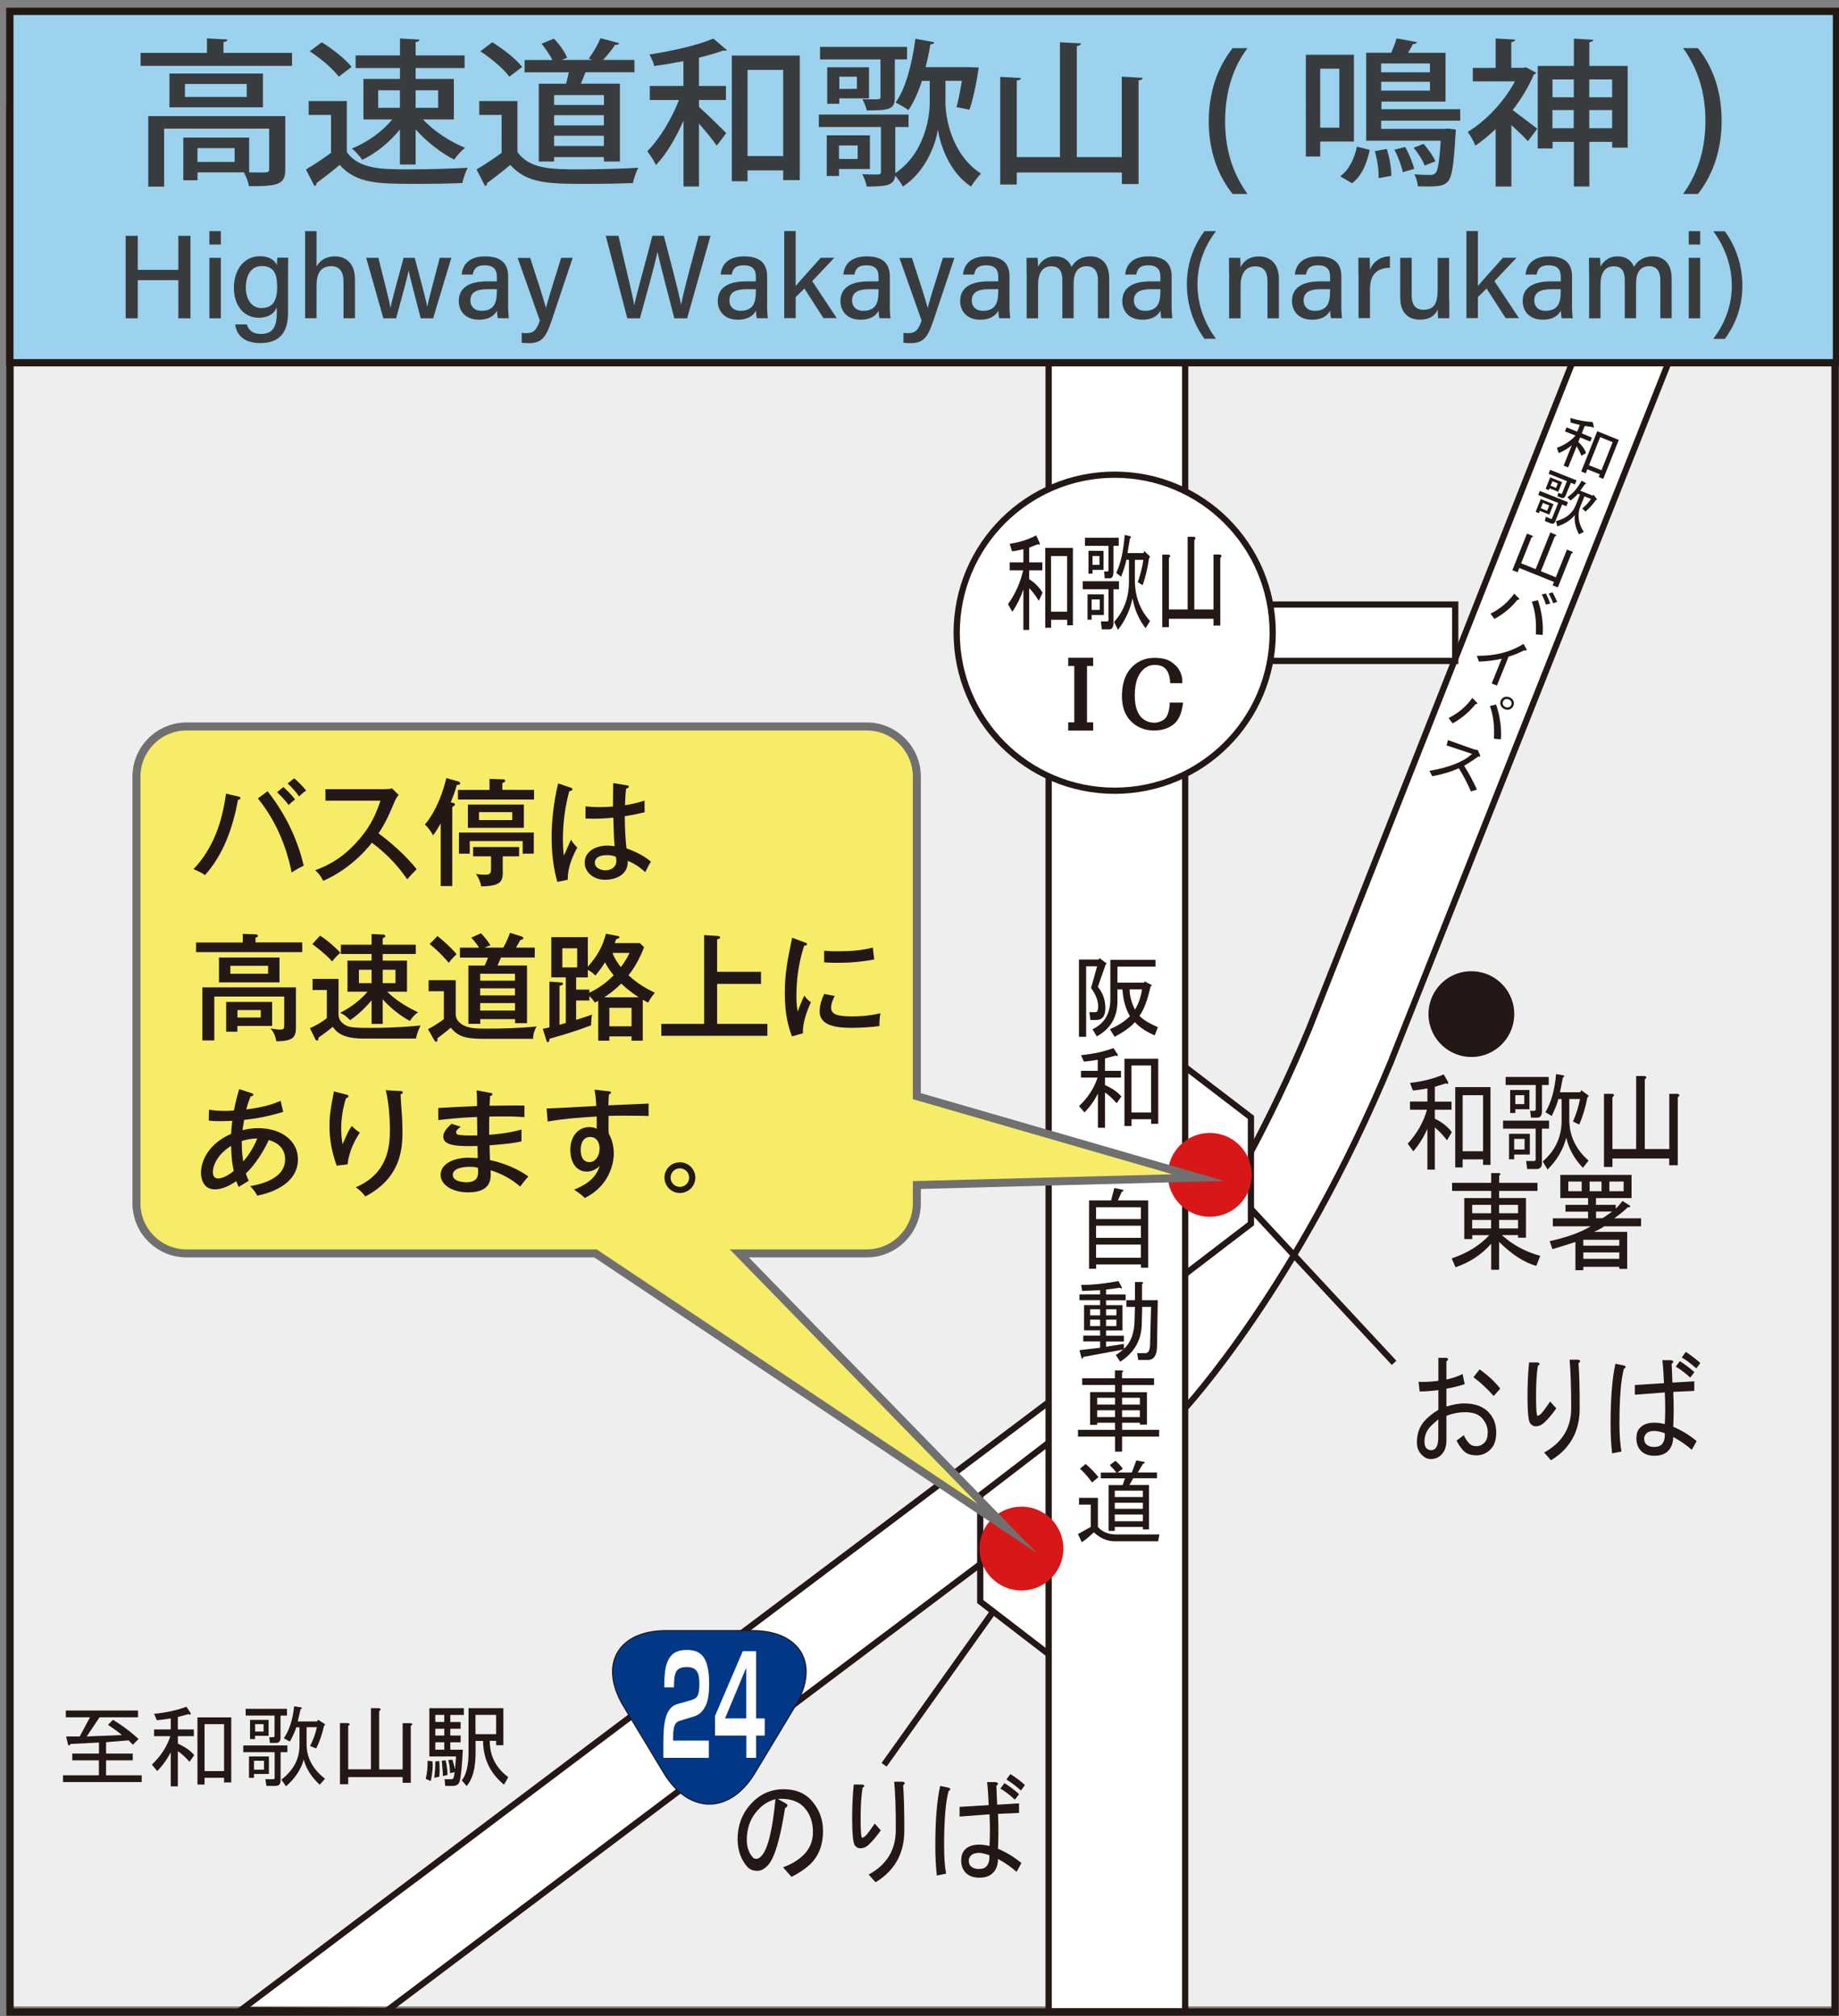 <?xml version="1.0" encoding="utf-8"?>
<!-- Generator: Adobe Illustrator 24.1.1, SVG Export Plug-In . SVG Version: 6.00 Build 0)  -->
<svg version="1.1" id="レイヤー_1" xmlns="http://www.w3.org/2000/svg" xmlns:xlink="http://www.w3.org/1999/xlink" x="0px"
	 y="0px" width="228px" height="250px" viewBox="0 0 228 250" style="enable-background:new 0 0 228 250;" xml:space="preserve">
<rect x="0" y="0" width="228" height="250" fill="#808080" stroke="none"/>
<style type="text/css">
	.st0{fill:#EFEEEF;}
	.st1{fill:#231815;}
	.st2{fill:#FFFFFF;}
	.st3{fill:none;stroke:#231815;stroke-width:0.772;}
	.st4{fill:#023886;}
	.st5{fill:none;stroke:#231815;stroke-width:0.132;}
	.st6{fill:#D71718;}
	.st7{fill:#9CD2ED;}
	.st8{fill:none;stroke:#231815;stroke-width:0.551;}
	.st9{fill:none;stroke:#231815;stroke-width:0.904;}
	.st10{fill:#F6EC68;stroke:#717071;stroke-width:0.994;stroke-miterlimit:10;}
	.st11{fill:#9CD2ED;stroke:#231815;stroke-width:0.904;stroke-miterlimit:10;}
	.st12{opacity:0.94;}
	.st13{fill:#333333;}
</style>
<g>
	<rect x="1.29" y="14.39" class="st0" width="226.17" height="234.4"/>
	<path class="st1" d="M187.68,124.97c0.43,2.91-1.59,5.62-4.49,6.04c-2.89,0.42-5.6-1.59-6.03-4.49c-0.43-2.92,1.59-5.62,4.49-6.04
		C184.55,120.06,187.26,122.06,187.68,124.97"/>
	<path class="st1" d="M174.81,137.59v-1h2.16v-1.63c-0.77,0.14-1.37,0.23-1.8,0.26l-0.36-0.94c1.56-0.18,2.96-0.53,4.18-1.06
		l0.55,0.95c0.03,0.25-0.06,0.3-0.27,0.16l-1.38,0.43v1.84h2.07v1h-2.07v1.11c0.92,0.45,1.62,1.01,2.11,1.68l-0.6,1
		c-0.54-0.7-1.05-1.22-1.51-1.58v5.22h-0.92v-5.07c-0.46,1.06-1.05,1.99-1.75,2.8l-0.69-0.95c1.14-1.23,1.94-2.63,2.39-4.21H174.81z
		 M180.42,134.8h4.37v9.64h-0.92v-0.68h-2.53v1h-0.92V134.8z M181.34,142.75h2.53v-6.95h-2.53V142.75z"/>
	<path class="st1" d="M191.18,144.17c0,0.53-0.23,0.79-0.68,0.79h-1.16l-0.13-1h1c0.12,0,0.18-0.08,0.18-0.22v-3.79h-4.04v-1h5.7v1
		h-0.88V144.17z M191.18,137.74c0,0.56-0.2,0.85-0.59,0.85h-0.78l-0.1-0.85h0.51c0.12,0,0.18-0.06,0.18-0.2v-3h-3.73v-1h5.34v1
		h-0.83V137.74z M189.67,140.59v2.57h-1.94v0.59h-0.64v-3.16H189.67z M189.62,135.16v2.38h-1.75v0.47h-0.64v-2.85H189.62z
		 M189.02,141.22h-1.29v1.32h1.29V141.22z M188.98,135.8h-1.11v1.11h1.11V135.8z M191.87,145.02l-0.6-1
		c1.57-1.37,2.34-3.05,2.34-5.06v-2.68h-0.4c-0.13,0.53-0.41,1.23-0.83,2.1l-0.78-0.47c0.7-1.16,1.15-2.74,1.33-4.73l0.88,0.16
		c0.19,0.03,0.17,0.13-0.05,0.31c-0.17,0.92-0.3,1.51-0.36,1.79h2.53l0.09-0.27l0.88,0.64c0.1,0.07,0.06,0.16-0.09,0.26
		c-0.24,1.26-0.59,2.39-1.01,3.37l-0.78-0.37c0.42-0.98,0.71-1.91,0.87-2.79h-1.33v2.53c0,2.01,0.8,3.71,2.39,5.1l-0.7,0.9
		c-1.07-1.13-1.76-2.37-2.06-3.74C193.8,142.54,193.04,143.86,191.87,145.02"/>
	<path class="st1" d="M208.01,136.06v8.43h-1.06v-0.84h-7.04v1.05h-1.05v-9.07h1.01c0.3,0.07,0.32,0.21,0.04,0.42v6.43h2.94v-9.06
		h1.02c0.31,0.07,0.32,0.21,0.05,0.42v8.64h3.04v-6.85h1.01C208.28,135.71,208.3,135.85,208.01,136.06"/>
	<path class="st1" d="M185.86,147.66v0.89h3.33v4.92h-0.98v-0.32h-2.01c1.37,1.23,2.95,2.08,4.76,2.57l-0.49,1.25
		c-1.5-0.42-3.04-1.42-4.61-2.98v3.46h-0.98v-3.24c-1.14,1.32-2.61,2.3-4.42,2.93l-0.48-1.1c1.96-0.66,3.51-1.63,4.66-2.88h-2.11
		v0.48h-0.99v-5.08h3.34v-0.89h-4.85v-1h4.85v-1.21h0.93c0.27,0.04,0.28,0.14,0.06,0.32v0.89h4.75v1H185.86z M182.52,150.44h2.35
		v-1.04h-2.35V150.44z M182.52,152.33h2.35v-1.06h-2.35V152.33z M185.86,150.44h2.35v-1.04h-2.35V150.44z M185.86,152.33h2.35v-1.06
		h-2.35V152.33z"/>
	<path class="st1" d="M201.74,152.74v4.6h-0.98v-0.26h-4.46v0.42h-0.98V154c-0.72,0.24-1.67,0.54-2.85,0.89l-0.34-0.99
		c2.1-0.46,3.79-1.07,5.1-1.84h-4.71v-0.99h4.37v-0.83h-2.8v-0.84h2.8v-0.84h-1.72h-1.72v-2.88h8.83v2.88h-4.41v0.84h2.45v0.47
		c0.26-0.24,0.54-0.56,0.84-0.95l0.93,0.58c0.1,0.14,0,0.21-0.29,0.21c-0.56,0.53-1.12,0.98-1.67,1.36h3.33v0.99h-4.56
		c-0.36,0.25-0.79,0.47-1.28,0.69H201.74z M196.1,146.51h-1.66v1.2h1.66V146.51z M200.76,153.73h-4.46v0.73h4.46V153.73z
		 M200.76,155.3h-4.46v0.79h4.46V155.3z M198.56,146.51h-1.48v1.2h1.48V146.51z M198.65,151.06c0.27-0.14,0.67-0.42,1.23-0.83h-2
		v0.83H198.65z M201.3,146.51h-1.77v1.2h1.77V146.51z"/>
	<path class="st2" d="M48.76,248.73l97.12-73.09l0.38-0.29l0.33-0.35c0.57-0.63,14.35-15.57,25.86-43.35l35.83-90.27h-11.93
		l-34.05,86.18c-9.78,23.58-21.47,37.41-23.43,39.65l-18.23,13.72l-76.32,57.43l-13.65,10.28L48.76,248.73z M113.67,186.17
		l-62.38,46.95"/>
	<path class="st3" d="M47.93,249.35l97.95-73.72l0.38-0.29l0.33-0.35c0.57-0.63,14.35-15.57,25.86-43.35l35.83-90.27h-11.93
		l-34.05,86.18c-9.78,23.58-21.47,37.41-23.43,39.65l-18.23,13.72l-76.32,57.43l-14.48,10.91L47.93,249.35z M113.67,186.17
		l-62.38,46.95"/>
	<path class="st1" d="M95.25,231.24c-0.44,0.49-0.88,0.74-1.35,0.74c-0.54,0-0.95-0.17-1.25-0.5c-0.8-0.92-1.2-2.06-1.2-3.43
		c0-1.66,0.52-3.09,1.55-4.26c1.13-1.29,2.52-1.93,4.17-1.93c1.46,0,2.62,0.47,3.46,1.42c0.94,1.07,1.41,2.32,1.41,3.76
		c0,1.56-0.43,2.83-1.3,3.82c-0.58,0.65-1.44,1.27-2.61,1.87l-1.05-1.19c1.17-0.42,2.09-1.01,2.76-1.76
		c0.63-0.72,0.95-1.6,0.95-2.62c0-1.21-0.35-2.22-1.06-3.01c-0.7-0.8-1.8-1.17-3.31-1.09l0.91,0.51c0.4,0.19,0.4,0.41,0,0.63
		C96.74,227.98,96.05,230.33,95.25,231.24 M93.89,224.52c-0.88,0.99-1.3,2.2-1.3,3.64c0,0.88,0.25,1.6,0.75,2.16
		c0.1,0.12,0.25,0.17,0.45,0.17c0.2,0,0.42-0.13,0.65-0.39c0.77-0.88,1.34-3.21,1.7-7.01C95.27,223.33,94.52,223.8,93.89,224.52"/>
	<path class="st1" d="M106.65,229.19c-0.23,0-0.45-0.12-0.65-0.34c-0.23-0.26-0.35-1.41-0.35-3.42c0-1.52,0.07-2.91,0.2-4.15h1.1
		c0.27,0.11,0.27,0.24,0,0.39c-0.16,0.91-0.25,2.17-0.25,3.76c0,1.62,0.06,2.45,0.2,2.45c0.1,0,0.23-0.08,0.4-0.23
		c0.24-0.23,0.62-0.75,1.15-1.54l0.75,0.86c-0.57,0.79-1.09,1.4-1.55,1.82C107.35,229.06,107.02,229.19,106.65,229.19
		 M110.86,220.93h1.01c0.36,0.04,0.4,0.2,0.1,0.46c0.1,1.21,0.15,3.07,0.15,5.58c0,2.84-1.19,4.99-3.57,6.43l-0.85-0.96
		c2.24-1.21,3.36-3.06,3.36-5.53C111.07,224.34,111,222.34,110.86,220.93"/>
	<path class="st1" d="M117.05,228.86c0,1.44,0.08,2.59,0.25,3.47l-1.15,0.23c-0.13-1.07-0.19-2.31-0.19-3.7
		c0-3.08,0.19-5.55,0.6-7.41l1.09,0.23c0.24,0.11,0.23,0.25-0.04,0.4C117.24,223.4,117.05,225.66,117.05,228.86 M126.34,223.61v1.19
		l-2.61,0.11c0.07,1.45,0.07,2.89,0,4.33c1,0.42,1.97,1.01,2.91,1.77l-0.6,1.09c-0.7-0.61-1.47-1.14-2.31-1.6
		c0,0.69-0.18,1.23-0.55,1.65c-0.4,0.46-0.98,0.68-1.75,0.68c-0.77,0-1.36-0.22-1.76-0.68c-0.33-0.37-0.5-0.87-0.5-1.48
		c0-0.53,0.14-0.94,0.4-1.25c0.4-0.46,1-0.69,1.81-0.69c0.44,0,0.86,0.06,1.3,0.17c0.07-1.29,0.07-2.59,0-3.93l-3.71,0.28v-1.2
		l3.61-0.22c-0.04-1.07-0.1-2.01-0.2-2.85h1.05c0.37,0.08,0.4,0.23,0.1,0.46c0.03,0.8,0.07,1.57,0.1,2.34L126.34,223.61z
		 M120.36,230.1c-0.16,0.19-0.25,0.38-0.25,0.56c0,0.31,0.07,0.54,0.2,0.69c0.23,0.26,0.58,0.4,1.05,0.4c0.47,0,0.8-0.13,1-0.4
		c0.23-0.3,0.34-0.74,0.3-1.31c-0.57-0.19-1-0.29-1.3-0.29C120.9,229.77,120.56,229.88,120.36,230.1 M125.83,223.15
		c-0.67-0.61-1.27-1.06-1.8-1.37l0.5-0.68c0.67,0.42,1.27,0.87,1.81,1.37L125.83,223.15z M126.58,222.02
		c-0.64-0.57-1.24-1.03-1.81-1.36l0.5-0.68c0.7,0.45,1.31,0.9,1.8,1.36L126.58,222.02z"/>
	<path class="st1" d="M181.49,174.02c1.41,0,2.46,0.39,3.16,1.2c0.57,0.65,0.85,1.44,0.85,2.39c0,0.87-0.19,1.53-0.6,1.99
		c-0.5,0.57-1.12,0.86-1.85,0.86c-0.73,0-1.3-0.21-1.66-0.63c-0.34-0.37-0.6-0.78-0.8-1.2l0.9-0.68c0.13,0.35,0.34,0.67,0.61,0.97
		c0.23,0.27,0.54,0.4,0.95,0.4c0.4,0,0.75-0.17,1.05-0.5c0.24-0.26,0.35-0.68,0.35-1.25c0-0.61-0.24-1.19-0.7-1.72
		c-0.43-0.49-1.13-0.74-2.1-0.74c-0.74,0-1.51,0.14-2.32,0.45v3.02c0,0.72-0.18,1.29-0.54,1.71c-0.37,0.42-0.84,0.63-1.41,0.63
		c-0.43,0-0.83-0.21-1.21-0.63c-0.33-0.38-0.5-0.85-0.5-1.43c0-1.07,0.31-1.93,0.9-2.62c0.47-0.53,1.06-1.01,1.76-1.42v-2.45
		c-0.84,0.11-1.61,0.17-2.32,0.17l-0.14-1.2c0.7,0.04,1.52,0,2.46-0.12v-2.85h1c0.27,0.08,0.27,0.23,0,0.46v2.23
		c0.74-0.16,1.41-0.39,2.01-0.69l0.25,1.26c-0.63,0.22-1.38,0.41-2.26,0.56v2.22C180.2,174.14,180.91,174.02,181.49,174.02
		 M177.27,176.97c-0.44,0.5-0.66,1.09-0.66,1.77c0,0.38,0.08,0.64,0.2,0.8c0.17,0.18,0.37,0.28,0.61,0.28c0.6,0,0.9-0.53,0.9-1.6
		v-2.22C177.86,176.39,177.5,176.71,177.27,176.97 M183.44,169.8c1.1,0.79,1.95,1.58,2.56,2.39l-0.81,0.91
		c-0.81-0.91-1.65-1.69-2.51-2.33L183.44,169.8z"/>
	<path class="st1" d="M190.38,176.86c-0.23,0-0.45-0.12-0.65-0.35c-0.24-0.26-0.35-1.41-0.35-3.41c0-1.52,0.07-2.91,0.2-4.16h1.1
		c0.27,0.11,0.27,0.25,0,0.4c-0.17,0.91-0.24,2.16-0.24,3.76c0,1.63,0.06,2.45,0.19,2.45c0.1,0,0.24-0.07,0.41-0.23
		c0.23-0.23,0.61-0.74,1.15-1.53l0.76,0.84c-0.56,0.81-1.09,1.41-1.56,1.83C191.08,176.73,190.75,176.86,190.38,176.86 M194.6,168.6
		h1c0.36,0.04,0.4,0.19,0.1,0.45c0.11,1.21,0.15,3.08,0.15,5.58c0,2.85-1.18,5-3.56,6.44l-0.85-0.96c2.24-1.23,3.36-3.05,3.36-5.53
		C194.79,171.99,194.73,170.02,194.6,168.6"/>
	<path class="st1" d="M200.78,176.52c0,1.44,0.09,2.59,0.25,3.47l-1.16,0.22c-0.13-1.06-0.19-2.3-0.19-3.7
		c0-3.08,0.19-5.55,0.6-7.41l1.1,0.23c0.24,0.11,0.22,0.25-0.05,0.4C200.97,171.07,200.78,173.33,200.78,176.52 M210.06,171.28v1.19
		l-2.61,0.12c0.07,1.44,0.07,2.89,0,4.33c1,0.42,1.97,1,2.9,1.77l-0.6,1.08c-0.7-0.61-1.48-1.14-2.31-1.59
		c0,0.68-0.19,1.23-0.55,1.65c-0.4,0.46-0.98,0.68-1.75,0.68c-0.77,0-1.36-0.22-1.76-0.68c-0.32-0.38-0.5-0.88-0.5-1.49
		c0-0.53,0.13-0.95,0.41-1.25c0.39-0.45,1-0.68,1.8-0.68c0.44,0,0.87,0.06,1.31,0.17c0.07-1.28,0.07-2.59,0-3.92l-3.71,0.28v-1.2
		l3.61-0.23c-0.04-1.06-0.1-2.01-0.2-2.85h1.06c0.37,0.08,0.4,0.23,0.09,0.45c0.04,0.8,0.07,1.58,0.1,2.33L210.06,171.28z
		 M204.1,177.77c-0.17,0.19-0.26,0.38-0.26,0.57c0,0.3,0.07,0.53,0.2,0.68c0.23,0.26,0.58,0.4,1.05,0.4c0.47,0,0.8-0.13,1.01-0.4
		c0.23-0.3,0.33-0.74,0.3-1.31c-0.56-0.19-1-0.28-1.31-0.28C204.63,177.43,204.29,177.55,204.1,177.77 M209.56,170.82
		c-0.66-0.61-1.27-1.06-1.8-1.36l0.5-0.68c0.67,0.42,1.27,0.87,1.81,1.36L209.56,170.82z M210.31,169.68
		c-0.64-0.57-1.24-1.02-1.8-1.36l0.5-0.69c0.7,0.47,1.3,0.93,1.8,1.38L210.31,169.68z"/>
	<path class="st1" d="M183.11,97.91l-0.74,0.23c-0.48-1.09-0.98-2.05-1.5-2.87c-1.03,0.45-2.13,0.77-3.3,0.98l-0.35-0.67
		c2.47-0.42,4.23-1.12,5.28-2.1l-3.15-1.05l0.17-0.66l3.32,1.18l0.37,0.05l0.28,0.61c0.09,0.18,0.02,0.24-0.2,0.19
		c-0.59,0.43-1.18,0.82-1.77,1.15C182.1,95.86,182.63,96.84,183.11,97.91"/>
	<path class="st1" d="M183.1,87.1c0.11,0.15,0.06,0.22-0.16,0.21c-0.78,0.97-1.73,1.78-2.85,2.39l-0.49-0.67
		c1.21-0.6,2.18-1.42,2.94-2.49L183.1,87.1z M185.49,87.36c0.49,1.48,0.69,2.92,0.59,4.31l-0.86-0.07c0.08-1.58-0.08-2.93-0.5-4.06
		L185.49,87.36z M186.08,87.49c-0.1-0.2-0.1-0.4-0.02-0.62c0.09-0.2,0.24-0.35,0.43-0.43c0.22-0.08,0.43-0.07,0.66,0.02
		c0.22,0.09,0.38,0.24,0.47,0.43c0.09,0.2,0.1,0.41,0.01,0.62c-0.09,0.21-0.23,0.36-0.43,0.44c-0.21,0.08-0.42,0.08-0.65-0.02
		S186.17,87.7,186.08,87.49 M187.08,87.69c0.14-0.05,0.23-0.15,0.29-0.28c0.05-0.14,0.05-0.27,0-0.4c-0.06-0.13-0.16-0.22-0.33-0.29
		c-0.14-0.05-0.28-0.06-0.41-0.01c-0.13,0.05-0.23,0.15-0.29,0.29c-0.06,0.14-0.05,0.28,0.01,0.4c0.06,0.13,0.16,0.22,0.32,0.28
		C186.82,87.74,186.95,87.74,187.08,87.69"/>
	<path class="st1" d="M183.09,81.32c2.28,0.02,4.21-0.47,5.79-1.48l0.37,0.64c0.09,0.17,0.01,0.22-0.3,0.16
		c-0.54,0.29-1.18,0.56-1.92,0.79l-1.44,3.58l-0.65-0.26l1.24-3.07c-0.84,0.2-1.78,0.32-2.82,0.36L183.09,81.32z"/>
	<path class="st1" d="M188.29,74.16c0.11,0.15,0.06,0.22-0.16,0.22c-0.78,0.97-1.73,1.76-2.85,2.37l-0.49-0.65
		c1.2-0.6,2.18-1.43,2.94-2.49L188.29,74.16z M190.67,74.41c0.49,1.49,0.69,2.92,0.59,4.32l-0.85-0.07c0.09-1.57-0.07-2.93-0.5-4.05
		L190.67,74.41z M192.2,74.84l-0.54,0.12c-0.14-0.46-0.31-0.87-0.51-1.24l0.51-0.13C191.84,73.94,192.02,74.36,192.2,74.84
		 M193.06,74.64l-0.49,0.16c-0.19-0.48-0.38-0.88-0.56-1.2l0.48-0.15C192.66,73.75,192.85,74.14,193.06,74.64"/>
	<path class="st1" d="M194.83,68.62l-1.69,4.22l-0.64-0.25l0.16-0.43l-4.3-1.73l-0.21,0.53l-0.65-0.26l1.82-4.54l0.62,0.25
		c0.17,0.11,0.16,0.18-0.06,0.22l-1.29,3.22l1.8,0.72l1.82-4.54l0.62,0.25c0.18,0.12,0.16,0.18-0.06,0.23l-1.73,4.32l1.85,0.75
		l1.38-3.43l0.62,0.24C195.06,68.5,195.04,68.57,194.83,68.62"/>
	<path class="st1" d="M192.6,62.51l-0.51,1.3l-1.19-0.47l-0.11,0.29l-0.4-0.16l0.63-1.59L192.6,62.51z M192.81,64.68
		c-0.1,0.26-0.3,0.33-0.57,0.21l-0.71-0.28l0.12-0.53l0.62,0.25c0.07,0.04,0.12,0.02,0.15-0.06l0.77-1.91l-2.48-0.99l0.2-0.5
		l3.49,1.4l-0.2,0.5l-0.53-0.21L192.81,64.68z M192.08,62.67l-0.79-0.31l-0.26,0.65l0.78,0.33L192.08,62.67z M193.67,59.78
		l-0.47,1.2l-1.08-0.43l-0.1,0.23l-0.39-0.16l0.56-1.43L193.67,59.78z M194.11,61.45c-0.12,0.28-0.29,0.37-0.54,0.28l-0.48-0.19
		l0.11-0.44l0.31,0.13c0.08,0.03,0.12,0.01,0.16-0.07l0.6-1.5l-2.28-0.91l0.2-0.49l3.27,1.3l-0.2,0.51l-0.5-0.21L194.11,61.45z
		 M193.14,59.94l-0.67-0.27l-0.23,0.55l0.68,0.28L193.14,59.94z M193.07,65.27l-0.16-0.65c1.22-0.31,2.04-0.95,2.44-1.95l0.54-1.35
		l-0.26-0.1c-0.18,0.23-0.48,0.52-0.92,0.85l-0.39-0.43c0.66-0.4,1.26-1.09,1.77-2.04l0.5,0.29c0.11,0.06,0.08,0.11-0.08,0.14
		c-0.3,0.41-0.49,0.68-0.59,0.81l1.55,0.62l0.1-0.11l0.41,0.53c0.04,0.06,0.01,0.09-0.11,0.11c-0.4,0.57-0.84,1.06-1.3,1.44
		l-0.41-0.37c0.47-0.39,0.83-0.79,1.1-1.19l-0.82-0.32l-0.51,1.26c-0.4,1.01-0.26,2.06,0.43,3.15l-0.6,0.29
		c-0.44-0.83-0.6-1.63-0.51-2.39C194.75,64.5,194.01,64.97,193.07,65.27"/>
	<path class="st1" d="M194.02,53.5l0.2-0.51l1.32,0.53l0.33-0.82c-0.5-0.12-0.88-0.22-1.15-0.31l-0.03-0.56
		c1,0.3,1.91,0.46,2.77,0.5l0.15,0.61c-0.04,0.13-0.09,0.13-0.2,0.01l-0.93-0.13l-0.37,0.92l1.26,0.52l-0.2,0.49l-1.26-0.5
		l-0.23,0.55c0.48,0.45,0.8,0.91,0.96,1.36l-0.57,0.36c-0.2-0.49-0.4-0.88-0.6-1.17l-1.05,2.61l-0.56-0.22l1.02-2.54
		c-0.49,0.42-1.04,0.74-1.63,0.98l-0.23-0.65c0.94-0.34,1.71-0.84,2.31-1.52L194.02,53.5z M198.03,53.47l2.67,1.08l-1.93,4.83
		l-0.56-0.23l0.14-0.34l-1.55-0.62l-0.2,0.5l-0.56-0.23L198.03,53.47z M198.39,54.2l-1.39,3.49l1.55,0.62l1.39-3.48L198.39,54.2z"/>
	<path class="st1" d="M15.93,215.8l-2.78,0.23v1.41h3.31v0.84h-3.31v1.85h4.42v0.84H7.81v-0.84h4.45v-1.85H8.96v-0.84h3.31v-1.37
		l-3.53,0.18c-0.12,0.23-0.23,0.25-0.31,0.04l-0.23-0.97h1.68l1.28-2.38h-3v-0.84h8.95v0.84h-4.77l-1.59,2.38l4.36-0.18
		c-0.61-0.5-1.19-0.92-1.72-1.27l0.62-0.62c1.15,0.7,2.21,1.5,3.17,2.38l-0.7,0.71L15.93,215.8z"/>
	<path class="st1" d="M19.1,215.28v-0.83h2.07v-1.37c-0.74,0.11-1.31,0.2-1.72,0.22l-0.35-0.79c1.5-0.14,2.83-0.44,4.01-0.88
		l0.53,0.79c0.03,0.21-0.06,0.25-0.26,0.13l-1.33,0.35v1.55h1.98v0.83h-1.98v0.93c0.88,0.39,1.56,0.86,2.03,1.42l-0.58,0.83
		c-0.53-0.59-1.01-1.03-1.45-1.32v4.36h-0.88v-4.23c-0.45,0.88-1.01,1.66-1.68,2.34l-0.66-0.8c1.09-1.03,1.85-2.19,2.29-3.53H19.1z
		 M24.48,212.95h4.19v8.07h-0.89v-0.58h-2.42v0.84h-0.88V212.95z M25.36,219.61h2.42v-5.82h-2.42V219.61z"/>
	<path class="st1" d="M34.79,220.8c0,0.44-0.22,0.65-0.66,0.65h-1.1l-0.13-0.83h0.97c0.12,0,0.18-0.06,0.18-0.18v-3.17h-3.89v-0.84
		h5.47v0.84h-0.84V220.8z M34.79,215.41c0,0.47-0.18,0.71-0.57,0.71h-0.75l-0.09-0.71h0.48c0.12,0,0.18-0.05,0.18-0.17v-2.51h-3.58
		v-0.84h5.12v0.84h-0.8V215.41z M33.34,217.8v2.17h-1.85v0.48h-0.62v-2.65H33.34z M33.3,213.26v1.98h-1.68v0.4H31v-2.38H33.3z
		 M32.73,218.33h-1.24v1.11h1.24V218.33z M32.68,213.79h-1.05v0.92h1.05V213.79z M35.46,221.5l-0.58-0.83
		c1.5-1.15,2.25-2.56,2.25-4.24v-2.25h-0.4c-0.12,0.44-0.38,1.03-0.79,1.77l-0.75-0.41c0.67-0.96,1.1-2.29,1.28-3.96l0.84,0.13
		c0.18,0.02,0.16,0.11-0.05,0.25c-0.18,0.77-0.29,1.27-0.35,1.5h2.42l0.09-0.22l0.84,0.53c0.09,0.05,0.06,0.13-0.09,0.22
		c-0.23,1.06-0.56,2-0.97,2.82l-0.75-0.31c0.41-0.81,0.68-1.6,0.84-2.33h-1.28v2.11c0,1.68,0.77,3.1,2.29,4.28l-0.66,0.74
		c-1.02-0.94-1.69-1.98-1.98-3.12C37.31,219.43,36.57,220.53,35.46,221.5"/>
	<path class="st1" d="M50.93,214v7.06h-1.01v-0.7h-6.75v0.88h-1.02v-7.58h0.97c0.3,0.06,0.31,0.18,0.05,0.35v5.38h2.82v-7.58h0.97
		c0.29,0.06,0.31,0.17,0.05,0.36v7.23h2.91v-5.73h0.97C51.18,213.71,51.2,213.83,50.93,214"/>
	<path class="st1" d="M52.78,220.58c0.18-0.73,0.25-1.49,0.23-2.25l0.62,0.08c0.06,0.62-0.01,1.43-0.22,2.43L52.78,220.58z
		 M56.97,220.93c-0.12,0.35-0.4,0.52-0.84,0.52h-0.93l-0.08-0.83h0.84c0.18,0,0.28-0.1,0.31-0.31l0.1-0.57l-0.58,0.13
		c0-0.58-0.07-1.13-0.22-1.63l0.53-0.04c0.14,0.5,0.25,0.89,0.31,1.19l0.13-1.59h-3.31v-5.99h4.28v0.84h-1.68v0.88h1.28v0.83h-1.28
		v0.84h1.28v0.84h-1.28v0.92h1.55C57.28,219.02,57.15,220.34,56.97,220.93 M54.46,218.37c0.06,0.71,0.06,1.36,0,1.94l-0.62,0.13
		c0.1-0.79,0.13-1.46,0.13-2.03L54.46,218.37z M53.97,213.52h1.11v-0.88h-1.11V213.52z M53.97,215.2h1.11v-0.84h-1.11V215.2z
		 M53.97,216.96h1.11v-0.92h-1.11V216.96z M55.26,218.28c0.15,0.71,0.22,1.31,0.22,1.81l-0.58,0.14c0.03-0.09-0.01-0.72-0.13-1.9
		L55.26,218.28z M61.51,216.39v-0.53h-0.79c0,1.88,0.77,3.37,2.3,4.5l-0.53,0.93c-1.7-1.38-2.58-3.19-2.6-5.42h-0.93v1.5
		c0,1.87-0.36,3.24-1.1,4.09l-0.61-0.7c0.56-0.67,0.84-1.84,0.84-3.48v-5.47h4.32v4.59H61.51z M58.95,215.03h2.56v-2.39h-2.56
		V215.03z"/>
	<g>
		<path class="st4" d="M93.27,202.19c6.03,0,8.42,4.23,5.31,9.39l-4.98,8.26c-3.11,5.16-8.2,5.16-11.31,0l-4.98-8.26
			c-3.11-5.16-0.73-9.39,5.29-9.39H93.27z"/>
		<g>
			<path class="st5" d="M93.27,202.19c6.03,0,8.42,4.23,5.31,9.39l-4.98,8.26c-3.11,5.16-8.2,5.16-11.31,0l-4.98-8.26
				c-3.11-5.16-0.73-9.39,5.29-9.39H93.27z"/>
			<path class="st2" d="M84.42,213.33c-0.54,0.15-0.97,0.35-0.97,2.11v0.39h4.43v2.14h-5.64v-1.87c0-2.72,0.34-4.4,1.75-4.8
				l1.71-0.49c0.69-0.21,1.01-0.48,1.01-1.98c0-1.21-0.19-2.12-1.55-2.12c-1.44,0-1.59,0.76-1.6,2.52h-1.2
				c0-2.53,0.23-4.64,2.74-4.64c1.53,0,2.82,0.51,2.82,4.16c0,0.94-0.08,2.02-0.39,2.67c-0.35,0.72-0.78,1.21-1.47,1.41
				L84.42,213.33z"/>
			<path class="st2" d="M93.74,204.74v8.34h1.07v2.13h-1.07v2.76h-1.21v-2.76h-3.88v-2.44l3.44-8.03H93.74z M92.52,206.79
				l-2.63,6.29h2.63V206.79z"/>
		</g>
	</g>
	<line class="st3" x1="123.97" y1="198.66" x2="109.61" y2="218.83"/>
	<line class="st3" x1="152.28" y1="146.88" x2="172.84" y2="168.99"/>
	<polygon class="st2" points="121.53,185.4 121.53,198.59 130.12,205.19 130.12,178.81 	"/>
	<polygon class="st3" points="121.53,185.4 121.53,198.59 130.12,205.19 130.12,178.81 	"/>
	<rect x="146.28" y="74.96" class="st2" width="34.14" height="6.99"/>
	<rect x="146.28" y="74.96" class="st3" width="34.14" height="6.99"/>
	<polygon class="st2" points="146.48,131.96 146.48,158.33 155.09,151.74 155.09,138.55 	"/>
	<polygon class="st3" points="146.48,131.96 146.48,158.33 155.09,151.74 155.09,138.55 	"/>
	<rect x="130.01" y="42.54" class="st2" width="16.93" height="206.87"/>
	<rect x="130.01" y="42.54" class="st3" width="16.93" height="206.87"/>
	<path class="st2" d="M157.79,78.46c0,10.81-8.78,19.59-19.59,19.59c-10.82,0-19.59-8.78-19.59-19.59c0-10.82,8.77-19.6,19.59-19.6
		C149.02,58.86,157.79,67.63,157.79,78.46"/>
	<path class="st3" d="M157.79,78.46c0,10.81-8.78,19.59-19.59,19.59c-10.82,0-19.59-8.78-19.59-19.59c0-10.82,8.77-19.6,19.59-19.6
		C149.02,58.86,157.79,67.63,157.79,78.46z"/>
	<path class="st1" d="M125.18,70.72v-0.99h1.7V68.1c-0.6,0.14-1.07,0.23-1.41,0.26l-0.29-0.93c1.23-0.18,2.32-0.53,3.29-1.05
		l0.43,0.94c0.03,0.25-0.04,0.3-0.22,0.16l-1.08,0.42v1.83h1.63v0.99h-1.63v1.1c0.72,0.46,1.28,1.02,1.66,1.68l-0.47,1
		c-0.44-0.7-0.83-1.22-1.19-1.57v5.18h-0.72v-5.02c-0.36,1.04-0.82,1.97-1.37,2.77l-0.54-0.94c0.89-1.23,1.52-2.63,1.88-4.2H125.18z
		 M129.59,67.94h3.43v9.59h-0.71v-0.68h-1.99v0.99h-0.73V67.94z M130.31,75.85h1.99v-6.9h-1.99V75.85z"/>
	<path class="st1" d="M138.05,77.26c0,0.52-0.18,0.78-0.54,0.78h-0.91l-0.11-0.99h0.8c0.09,0,0.14-0.07,0.14-0.21v-3.77h-3.19v-1
		h4.49v1h-0.68V77.26z M138.05,70.87c0,0.56-0.16,0.84-0.47,0.84h-0.62l-0.07-0.84h0.4c0.09,0,0.14-0.07,0.14-0.21v-2.98h-2.92v-1
		h4.19v1h-0.65V70.87z M136.86,73.7v2.56h-1.52v0.58h-0.51V73.7H136.86z M136.82,68.31v2.35h-1.37v0.47h-0.5v-2.83H136.82z
		 M136.35,74.33h-1.01v1.3h1.01V74.33z M136.31,68.94h-0.86v1.1h0.86V68.94z M138.6,78.1l-0.47-0.99c1.23-1.36,1.84-3.04,1.84-5.03
		v-2.67h-0.32c-0.09,0.52-0.31,1.22-0.65,2.1l-0.61-0.47c0.55-1.15,0.9-2.72,1.05-4.71l0.68,0.16c0.14,0.04,0.13,0.14-0.04,0.31
		c-0.14,0.91-0.24,1.5-0.29,1.78h1.98l0.08-0.26l0.68,0.63c0.07,0.06,0.05,0.15-0.07,0.26c-0.18,1.25-0.45,2.37-0.79,3.35
		l-0.61-0.37c0.34-0.98,0.57-1.9,0.69-2.77h-1.05v2.51c0,2,0.63,3.69,1.88,5.08l-0.55,0.89c-0.85-1.11-1.38-2.35-1.62-3.71
		C140.11,75.63,139.51,76.95,138.6,78.1"/>
	<path class="st1" d="M151.29,69.2v8.37h-0.84v-0.84h-5.53v1.04h-0.82v-9h0.79c0.24,0.07,0.25,0.21,0.03,0.42v6.38h2.32v-9.01h0.79
		c0.24,0.07,0.25,0.21,0.04,0.42v8.59h2.38v-6.81h0.8C151.49,68.85,151.5,68.99,151.29,69.2"/>
	<polygon class="st1" points="134.77,89.57 135.53,89.57 135.53,90.59 132.44,90.59 132.44,89.57 133.19,89.57 133.19,82.58 
		132.44,82.58 132.44,81.56 135.53,81.56 135.53,82.58 134.77,82.58 	"/>
	<path class="st1" d="M145.35,89.93c-0.64,0.44-1.39,0.65-2.26,0.65c-0.88,0-1.63-0.22-2.27-0.65c-1.15-0.77-1.72-1.97-1.72-3.6
		c0-1.91,0.61-3.29,1.85-4.12c0.64-0.43,1.38-0.64,2.2-0.64c0.87,0,1.56,0.17,2.06,0.5c0.97,0.65,1.42,1.53,1.38,2.64h-1.51
		c-0.04-0.99-0.31-1.65-0.82-1.99c-0.27-0.18-0.65-0.27-1.1-0.27c-0.42,0-0.78,0.1-1.1,0.32c-0.92,0.62-1.37,1.77-1.37,3.47
		c0,1.48,0.38,2.48,1.17,3.01c0.36,0.23,0.78,0.37,1.24,0.37c0.41,0,0.8-0.13,1.17-0.37c0.46-0.31,0.71-1.02,0.76-2.13h1.65
		C146.52,88.5,146.09,89.44,145.35,89.93"/>
	<path class="st6" d="M131.84,192.02c0,2.87-2.33,5.2-5.2,5.2c-2.87,0-5.2-2.33-5.2-5.2c0-2.88,2.33-5.2,5.2-5.2
		C129.51,186.82,131.84,189.14,131.84,192.02"/>
	<path class="st6" d="M155.19,145.68c0,2.87-2.33,5.2-5.2,5.2c-2.87,0-5.2-2.33-5.2-5.2c0-2.87,2.33-5.2,5.2-5.2
		C152.87,140.48,155.19,142.81,155.19,145.68"/>
	<rect x="1.78" y="13.63" class="st7" width="226.14" height="31.09"/>
	<rect x="1.78" y="13.63" class="st8" width="226.14" height="31.09"/>
	<rect x="1.24" y="13.63" class="st9" width="226.27" height="235.85"/>
	<path class="st10" d="M91.66,155.42h15.8c3.41,0,6.21-2.79,6.21-6.21v-2.27l34.9-0.92l-34.9-10.1V96.29c0-3.42-2.8-6.21-6.21-6.21
		H23.13c-3.42,0-6.21,2.79-6.21,6.21v52.92c0,3.42,2.79,6.21,6.21,6.21h50.7l51.07,34.12L91.66,155.42z"/>
	<path class="st1" d="M135.62,190c-0.62,0.59-1.12,1-1.5,1.23l-0.48-1.01l1.59-0.88v-2.77h-1.45v-0.84h2.34v3.62
		c0.56,0.61,1.32,0.92,2.29,0.92h5.34l-0.17,0.84h-5.43C137.22,191.1,136.38,190.73,135.62,190 M135.39,183.82
		c-0.38-0.55-0.88-1.13-1.49-1.71l0.7-0.58c0.68,0.59,1.21,1.14,1.59,1.64L135.39,183.82z M140.5,183.3l-0.48,0.84h2.43v5.5h-0.76
		v-0.3h-3.48v0.49h-0.76v-5.68h1.73l0.3-0.84h-3v-0.71h1.94c-0.17-0.23-0.45-0.54-0.83-0.93l0.7-0.53c0.32,0.26,0.63,0.59,0.92,0.97
		l-0.66,0.48h1.77l0.56-1.5l0.98,0.18c0.12,0.12,0.07,0.18-0.14,0.22l-0.66,1.1h2.38v0.71H140.5z M141.69,184.84h-3.48v0.79h3.48
		V184.84z M141.69,186.34h-3.48v0.75h3.48V186.34z M141.69,187.8h-3.48v0.83h3.48V187.8z"/>
	<path class="st1" d="M134.17,171.74v-0.84h4.06v-0.97h0.83c0.24,0.03,0.25,0.12,0.05,0.27v0.7h3.97v0.84h-3.97v0.89h3.09v4.01
		h-0.88v-0.22h-2.2v0.88h4.59v0.84h-4.59v1.86h-0.88v-1.86h-4.59v-0.84h4.59v-0.88h-2.21v0.26h-0.88v-4.06h3.09v-0.89H134.17z
		 M136.03,174.16h2.21v-0.84h-2.21V174.16z M136.03,175.71h2.21v-0.84h-2.21V175.71z M139.12,174.16h2.2v-0.84h-2.2V174.16z
		 M139.12,175.71h2.2v-0.84h-2.2V175.71z"/>
	<path class="st1" d="M139.25,167.34l-4.95,0.92c-0.02,0.21-0.1,0.25-0.21,0.14l-0.26-0.98l2.56-0.3v-0.79h-2.09v-0.71h2.09v-0.66
		h-1.03h-0.96v-3.13h1.99v-0.61h-2.56v-0.71h2.56v-0.53c-0.74,0.04-1.48,0.06-2.22,0.09l-0.13-0.74c1.44,0,2.99-0.17,4.63-0.48
		l0.4,0.75c0.09,0.18,0,0.2-0.26,0.08c-0.61,0.09-1.18,0.16-1.68,0.23v0.61h2.43v0.71h-2.43v0.61h2.03v3.13h-2.03v0.66h2.21v0.71
		h-2.21v0.65l2.21-0.35v0.62c0.85-0.77,1.29-1.93,1.32-3.49l0.05-1.72h-1.06v-0.83h1.06v-2.25h0.83c0.24,0.03,0.25,0.12,0.05,0.26
		v1.99h1.95l-0.09,5.82c-0.04,1.06-0.42,1.59-1.14,1.59h-1.19l-0.13-0.84h1.01c0.36,0,0.54-0.31,0.58-0.93l0.13-4.81h-1.1
		l-0.05,2.08c-0.02,2.03-0.93,3.6-2.68,4.72l-0.54-0.84C138.62,167.85,138.92,167.63,139.25,167.34 M135.15,163.1h1.24v-0.75h-1.24
		V163.1z M135.15,164.43h1.24v-0.79h-1.24V164.43z M137.13,163.1h1.28v-0.75h-1.28V163.1z M137.13,164.43h1.28v-0.79h-1.28V164.43z"
		/>
	<path class="st1" d="M137.75,148.85l0.4-1.54l1.06,0.22c0.12,0.11,0.08,0.19-0.13,0.23l-0.48,1.09h3.75v8.34h-0.89v-0.4h-5.56v0.53
		h-0.88v-8.47H137.75z M141.45,149.7h-5.56v1.46h5.56V149.7z M141.45,151.99h-5.56v1.5h5.56V151.99z M141.45,154.33h-5.56v1.63h5.56
		V154.33z"/>
	<path class="st1" d="M134.02,133.62v-0.84h2.08v-1.37c-0.74,0.13-1.31,0.2-1.72,0.23l-0.35-0.8c1.5-0.15,2.84-0.44,4.02-0.88
		l0.53,0.8c0.03,0.2-0.06,0.25-0.26,0.13l-1.32,0.35v1.54h1.98v0.84h-1.98v0.93c0.88,0.38,1.55,0.86,2.03,1.41l-0.58,0.84
		c-0.53-0.59-1.01-1.03-1.45-1.33v4.37h-0.88v-4.24c-0.44,0.89-1,1.66-1.67,2.34l-0.67-0.79c1.09-1.02,1.86-2.21,2.3-3.53H134.02z
		 M139.41,131.28h4.19v8.07h-0.88v-0.57h-2.43v0.84h-0.88V131.28z M140.28,137.94h2.43v-5.82h-2.43V137.94z"/>
	<path class="st1" d="M135.89,126.48h-0.7l-0.13-0.97h0.74c0.23,0,0.35-0.23,0.35-0.71c0-0.73-0.3-1.5-0.88-2.29l0.75-2.69h-1.36
		v8.74h-0.89v-9.58h2.43l0.13-0.17l0.88,0.66l-0.13,0.13l-0.97,2.77c0.62,0.74,0.93,1.6,0.93,2.61
		C137.05,125.98,136.67,126.48,135.89,126.48 M137.66,119.02h5.6v0.84h-4.72v1.99h3.31l0.04-0.17l0.93,0.48l-0.18,0.17
		c-0.37,1.71-0.83,2.92-1.37,3.62c0.41,0.47,1.18,0.94,2.29,1.42l-0.4,1.01c-0.99-0.41-1.82-0.95-2.46-1.63
		c-0.5,0.58-1.34,1.19-2.51,1.81l-0.58-0.94c1.06-0.46,1.89-1.01,2.48-1.62c-0.53-0.88-0.84-1.99-0.93-3.31h-0.62v1.46
		c0,1.97-0.85,3.42-2.56,4.36l-0.53-0.88c1.46-0.7,2.21-1.93,2.21-3.7V119.02z M141.59,122.68h-1.54c0,0.77,0.22,1.61,0.66,2.52
		C141.14,124.49,141.44,123.66,141.59,122.68"/>
	<g>
		<path class="st1" d="M29.54,98.76c0.19,0.04,0.27,0.09,0.27,0.2c0,0.06-0.04,0.17-0.31,0.23c-0.62,3.45-1.83,6.83-4.09,9.32
			c-0.44-0.34-1.24-0.66-1.42-0.73c2.45-2.59,3.55-5.81,4.03-9.37L29.54,98.76z M33.18,98.11c2.55,3.28,3.79,6.38,4.48,9.23
			c-0.48,0.22-1.06,0.55-1.5,0.85c-0.26-1.27-1.12-5.43-4.19-9.19L33.18,98.11z M35.13,97.59c0.4,0.35,1.02,0.96,1.45,1.54
			c-0.26,0.19-0.55,0.43-0.78,0.69c-0.45-0.59-0.94-1.11-1.45-1.58L35.13,97.59z M36.48,96.51c0.26,0.23,0.92,0.81,1.48,1.53
			c-0.32,0.19-0.63,0.46-0.87,0.72c-0.32-0.46-0.86-1.12-1.43-1.61L36.48,96.51z"/>
		<path class="st1" d="M40.35,99.27v-1.41h7.27c0.23,0,0.75-0.03,0.98-0.1l0.82,0.81c-0.24,0.3-0.39,0.57-0.54,0.93
			c-0.62,1.48-1.02,2.41-1.95,3.84c1.23,0.88,3.34,2.67,4.73,4.44c-0.6,0.6-0.67,0.66-1.17,1.25c-0.79-1.12-2.03-2.79-4.38-4.53
			c-2.13,2.68-4.58,4.1-6.04,4.72c-0.32-0.6-0.5-0.88-1-1.31c2.27-0.82,3.97-2.06,5.58-3.97c1.4-1.67,2.01-3.12,2.52-4.66H40.35z"/>
		<path class="st1" d="M56.14,99.55c0.14,0.03,0.26,0.07,0.26,0.19c0,0.17-0.22,0.26-0.33,0.32v9.81h-1.43v-7.77
			c-0.55,0.95-0.76,1.24-0.94,1.48c-0.36-0.62-0.58-0.92-1.02-1.34c0.66-0.76,1.87-2.53,2.66-5.76l1.52,0.43
			c0.1,0.03,0.19,0.11,0.19,0.2c0,0.19-0.16,0.2-0.42,0.23c-0.24,0.9-0.43,1.35-0.75,2.16L56.14,99.55z M66.21,97.95v1.19h-9.43
			v-1.19h3.91v-1.37l1.66,0.06c0.07,0,0.29,0,0.29,0.17c0,0.12-0.06,0.14-0.36,0.3v0.83H66.21z M66.18,103.23v2.62H64.8v-1.56h-6.56
			v1.56H56.9v-2.62H66.18z M64.95,102.65h-6.94v-2.89h6.94V102.65z M62.34,108.11c0,1.18-0.26,1.77-2.68,1.8
			c-0.14-0.72-0.37-1.14-0.65-1.54c0.54,0.09,1.05,0.09,1.11,0.09c0.72,0,0.76-0.2,0.76-0.81v-1.47h-2.22v-1.15h5.7v1.15h-2.03
			V108.11z M59.39,100.7v0.99h4.12v-0.99H59.39z"/>
		<path class="st1" d="M70.78,97.68c0.16,0.06,0.19,0.09,0.19,0.2c0,0.1-0.12,0.2-0.39,0.23c-0.79,2.85-0.79,5.35-0.79,5.92
			c0,1.01,0.06,1.59,0.11,2.07c0.16-0.3,0.75-1.7,0.89-1.98c0.24,0.39,0.46,0.66,0.78,0.97c-0.27,0.51-1.21,2.22-1.18,4l-1.29,0.26
			c-0.19-0.68-0.71-2.55-0.71-5.5c0-1.73,0.19-4.16,0.81-6.71L70.78,97.68z M77.79,97.39c0.14,0.03,0.17,0.09,0.17,0.14
			c0,0.19-0.2,0.22-0.33,0.25c-0.06,0.46-0.11,0.98-0.14,2.07c1.28-0.22,1.87-0.4,2.42-0.58l0.01,1.45
			c-0.44,0.1-1.19,0.29-2.46,0.49c0,1.57,0.12,3.35,0.22,3.99c0.5,0.18,1.93,0.7,3.02,1.64c-0.2,0.3-0.52,0.92-0.7,1.31
			c-0.96-0.9-1.8-1.26-2.17-1.4c0.07,1.81-1.63,2.34-2.81,2.34c-1.53,0-2.53-1.02-2.53-2.11c0-1.53,1.57-2.13,2.79-2.13
			c0.37,0,0.66,0.04,0.92,0.08c-0.08-0.97-0.1-1.23-0.16-3.54c-0.9,0.09-1.72,0.13-2.37,0.13c-0.46,0-0.76-0.01-1.08-0.03v-1.5
			c0.43,0.05,0.97,0.09,1.74,0.09c0.8,0,1.36-0.04,1.67-0.07c0-0.78,0.01-1.96,0.03-2.91L77.79,97.39z M75.25,106.03
			c-0.19,0-1.5,0-1.5,0.95c0,0.66,0.78,0.94,1.31,0.94c0.64,0,1.36-0.35,1.36-1.19c0-0.13-0.02-0.25-0.06-0.48
			C76.15,106.15,75.82,106.03,75.25,106.03z"/>
		<path class="st1" d="M37.47,116.87v1.19H24.31v-1.19h5.79v-1.07l1.57,0.06c0.13,0,0.3,0.01,0.3,0.18c0,0.19-0.2,0.2-0.29,0.22v0.6
			H37.47z M36.69,122.44v4.98c0,1.24-0.39,1.67-2.42,1.7c-0.16-0.78-0.37-1.18-0.73-1.6c0.63,0.13,1.11,0.15,1.2,0.15
			c0.49,0,0.5-0.18,0.5-0.64v-3.46h-8.67v5.44h-1.48v-6.58H36.69z M34.65,118.73v3.08h-7.5v-3.08H34.65z M33.74,124.24v2.97h-4.31
			v0.72h-1.39v-3.69H33.74z M28.56,119.76v0.98h4.68v-0.98H28.56z M29.44,125.25v0.92h2.89v-0.92H29.44z"/>
		<path class="st1" d="M41.97,121.37v4.48c0.03,0.3,0.07,0.72,0.71,1.18c0.52,0.37,1.26,0.43,3.27,0.43c3.06,0,4.92-0.19,6.19-0.3
			c-0.49,1.04-0.52,1.4-0.55,1.62h-6.43c-1.74,0-3.08-0.25-3.9-1.45c-0.47,0.39-0.91,0.71-1.77,1.34c-0.01,0.26-0.04,0.36-0.2,0.36
			c-0.1,0-0.17-0.1-0.24-0.25l-0.62-1.29c0.48-0.18,1.59-0.81,2.09-1.24v-3.49h-1.77v-1.38H41.97z M39.68,116.02
			c0.89,0.53,2.25,1.79,2.52,2.12c-0.43,0.37-0.62,0.58-1.03,1.08c-0.3-0.36-0.72-0.84-2.44-2.16L39.68,116.02z M47.45,126.96h-1.38
			v-2.91c-0.55,0.63-1.4,1.58-2.66,2.45c-0.45-0.46-0.75-0.69-1.23-0.91c0.73-0.39,2.2-1.21,3.39-2.62h-2.49v-3.86h2.99v-0.82h-3.81
			v-1.15h3.81v-1.32l1.4,0.06c0.11,0,0.3,0.04,0.3,0.2c0,0.1-0.06,0.16-0.32,0.26v0.8h4.1v1.15h-4.1v0.82h3.01v3.86h-2.45
			c0.88,0.91,2.34,1.87,3.82,2.55c-0.48,0.35-0.64,0.53-1.01,1.07c-1.11-0.56-2.51-1.69-3.37-2.68V126.96z M46.07,121.91v-1.66H44.5
			v1.66H46.07z M47.45,120.25v1.66h1.58v-1.66H47.45z"/>
		<path class="st1" d="M56.5,121.55v4.19c0,0.16,0,0.6,0.47,1.05c0.76,0.69,1.76,0.76,3.27,0.76c2.06,0,4.26-0.06,6.29-0.27
			c-0.27,0.46-0.42,0.88-0.44,1.53h-6.25c-2.33,0-3.09-0.37-3.96-1.38c-0.23,0.23-1.45,1.18-1.65,1.32c0.01,0.16,0.01,0.2,0.01,0.23
			c0,0.13-0.09,0.2-0.17,0.2c-0.1,0-0.17-0.12-0.22-0.19l-0.79-1.38c0.72-0.36,1.17-0.65,1.97-1.23v-3.47h-1.89v-1.37H56.5z
			 M54.24,116.07c0.66,0.52,1.6,1.34,2.37,2.25c-0.49,0.45-0.85,0.9-0.97,1.07c-0.3-0.36-1.21-1.41-2.37-2.33L54.24,116.07z
			 M65.34,119.73v7.14h-1.48v-0.5h-4.32v0.58h-1.47v-7.22h2.03c0.23-0.52,0.33-0.79,0.4-0.99h-3.48v-1.23h2.38
			c-0.36-0.58-0.81-1.05-0.97-1.24l1.2-0.55c0.42,0.43,0.94,1.08,1.18,1.51c-0.35,0.1-0.42,0.13-0.73,0.27h2.32
			c0.44-0.78,0.68-1.41,0.83-1.83l1.47,0.46c0.12,0.04,0.18,0.12,0.18,0.2c0,0.16-0.19,0.19-0.36,0.22
			c-0.09,0.14-0.46,0.82-0.55,0.95h2.33v1.23h-4.18c-0.14,0.33-0.3,0.66-0.44,0.99H65.34z M63.85,121.6v-0.86h-4.32v0.86H63.85z
			 M63.85,123.43v-0.88h-4.32v0.88H63.85z M63.85,125.3v-0.92h-4.32v0.92H63.85z"/>
		<path class="st1" d="M79.33,116.95l0.52,0.5c-0.61,1.6-1.32,2.72-1.93,3.48c1.17,1.09,2.27,1.68,3.27,2.17
			c-0.3,0.35-0.52,0.64-0.84,1.23c-0.42-0.23-0.5-0.28-0.66-0.37v5.08H78.3v-0.53h-2.75v0.53h-1.38v-4.94
			c-0.13,0.07-0.2,0.1-0.42,0.22c-0.16-0.24-0.33-0.49-0.68-0.82v0.56h-1.64v2.4c0.66-0.2,1.27-0.41,1.97-0.65
			c-0.09,0.5-0.1,0.79-0.12,1.33c-1.68,0.64-3.4,1.18-5.14,1.66c-0.03,0.22-0.06,0.42-0.24,0.42c-0.09,0-0.14-0.14-0.17-0.25
			l-0.43-1.39c0.49-0.12,0.62-0.14,0.82-0.19v-5.67l1.38,0.1c0.14,0.01,0.3,0.03,0.3,0.16c0,0.16-0.26,0.22-0.43,0.25v4.84
			c0.49-0.13,0.63-0.17,0.78-0.22v-5.66h-1.8v-4.98h4.53v3.67c1.24-1.42,1.83-2.53,2.25-4.1l1.5,0.29c0.09,0.01,0.16,0.06,0.16,0.14
			c0,0.14-0.13,0.17-0.39,0.24c-0.06,0.18-0.13,0.32-0.19,0.49H79.33z M69.72,117.59v2.37h1.84v-2.37H69.72z M73.07,123.1
			c1.47-0.72,2.32-1.47,3.01-2.16c-0.37-0.48-0.72-0.94-1.07-1.61c-0.36,0.58-0.69,1.02-1.19,1.64c-0.26-0.27-0.51-0.48-0.94-0.71
			v0.94h-1.45v1.51h1.64V123.1z M79.19,123.66c-0.53-0.35-1.28-0.85-2.17-1.7c-0.93,0.94-1.77,1.48-2.1,1.7H79.19z M75.55,127.26
			h2.75v-2.29h-2.75V127.26z M75.94,118.16c0.26,0.75,0.78,1.43,1.03,1.76c0.1-0.13,0.64-0.81,1.08-1.76H75.94z"/>
		<path class="st1" d="M94.35,120.49V122h-5.44v4.96h6.23v1.48H81.99v-1.48h5.31v-11.01l1.71,0.11c0.14,0.01,0.27,0.09,0.27,0.18
			c0,0.13-0.08,0.16-0.37,0.24v4.02H94.35z"/>
		<path class="st1" d="M99.73,116.84c0.2,0.07,0.32,0.12,0.32,0.25c0,0.14-0.17,0.16-0.35,0.17c-0.66,2.03-0.96,4.12-0.96,6.22
			c0,0.95,0.06,1.38,0.16,1.96c0.16-0.48,0.58-1.54,0.83-2c0.12,0.18,0.3,0.5,0.81,0.84c-0.19,0.4-1.07,2.29-0.99,3.84l-1.36,0.39
			c-0.39-1.05-0.89-2.59-0.89-5.34c0-2.52,0.35-4.18,0.91-6.89L99.73,116.84z M103.49,123.5c-0.17,0.34-0.45,0.87-0.45,1.47
			c0,0.89,1.04,1.06,2.56,1.06c0.48,0,2.02,0,3.56-0.39c-0.06,0.28-0.14,0.79-0.13,1.59c-0.95,0.14-2.4,0.22-3.39,0.22
			c-1.75,0-4.02-0.17-4.02-2.04c0-0.75,0.25-1.47,0.56-2.16L103.49,123.5z M102.18,117.89c0.39,0.03,0.82,0.07,1.55,0.07
			c1.7,0,3.08-0.1,4.48-0.46c0.04,0.29,0.14,1.27,0.18,1.47c-1.53,0.3-3.1,0.42-4.67,0.42c-0.71,0-1.17-0.04-1.54-0.06V117.89z"/>
		<path class="st1" d="M25.91,137.59c0.3,0.06,0.85,0.16,2.01,0.16c0.1,0,0.55,0,1.08-0.05c0.22-1.15,0.48-2.05,0.65-2.65l1.51,0.49
			c0.17,0.06,0.25,0.09,0.25,0.2c0,0.16-0.2,0.19-0.33,0.2c-0.18,0.43-0.36,0.89-0.55,1.63c2.39-0.29,3.63-0.79,4.26-1.07l0.32,1.37
			c-1.59,0.49-3.2,0.83-4.84,0.99c-0.12,0.63-0.16,0.99-0.2,1.28c0.64-0.16,1.28-0.25,1.93-0.25c2.89,0,4.94,1.56,4.94,3.88
			c0,2.3-1.98,3.86-5.04,4.49c-0.3-0.56-0.72-1.02-0.88-1.18c0.99-0.18,4.33-0.79,4.33-3.33c0-0.75-0.31-1.9-2.03-2.39
			c-0.51,1.14-1.59,2.98-2.84,4.15c0.12,0.39,0.23,0.63,0.36,0.91c-0.78,0.46-0.86,0.52-1.25,0.76c-0.12-0.26-0.15-0.32-0.29-0.72
			c-1.07,0.72-1.91,1.02-2.66,1.02c-1.63,0-1.72-1.69-1.72-2.05c0-1.67,1.12-3.7,3.74-4.84c0.01-0.27,0.03-0.73,0.14-1.61
			c-0.34,0.01-0.85,0.04-1.53,0.04c-0.58,0-0.91-0.01-1.39-0.07L25.91,137.59z M28.65,142.09c-1.55,0.95-2.26,2.29-2.26,3.28
			c0,0.36,0.16,0.76,0.65,0.76c0.76,0,1.77-0.76,1.94-0.94C28.76,144.18,28.7,143.49,28.65,142.09z M30.16,144.02
			c0.76-0.86,1.4-1.99,1.74-2.85c-0.78,0-1.45,0.17-1.93,0.31C29.96,142.75,30.1,143.7,30.16,144.02z"/>
		<path class="st1" d="M42.83,135.7c0.22,0.06,0.37,0.08,0.37,0.24c0,0.14-0.16,0.19-0.31,0.24c-0.59,1.9-0.59,3.38-0.59,3.79
			c0,0.92,0.1,1.47,0.18,1.91c0.55-1.27,0.73-1.7,1.13-2.26c0.46,0.46,0.76,0.66,1.01,0.82c-0.49,0.71-1.34,2.17-1.53,3.94
			l-1.34,0.16c-0.9-2.39-0.9-4.38-0.9-4.94c0-1.25,0.16-2.25,0.44-3.69c0.07-0.32,0.08-0.39,0.1-0.58L42.83,135.7z M49.57,135.28
			c0.19,0.01,0.36,0.01,0.36,0.18c0,0.16-0.17,0.2-0.27,0.23c0.01,0.43,0.16,2.36,0.18,2.75c0.03,0.54,0.06,1.17,0.06,1.89
			c0,2.2-0.24,5.74-4.61,8.03c-0.42-0.54-0.61-0.73-1.18-1.14c3.99-1.7,4.23-5.07,4.23-7.11c0-0.28-0.01-3.05-0.52-4.92
			L49.57,135.28z"/>
		<path class="st1" d="M60.82,135.52c0.13,0.03,0.23,0.03,0.23,0.16c0,0.16-0.2,0.2-0.29,0.23c-0.04,0.6-0.06,0.92-0.07,1.2
			c0.69,0,3.72-0.06,4.33-0.02v1.43c-0.75-0.05-1.8-0.12-4.36-0.07c0,0.07-0.03,1.57-0.01,2.26c2.29-0.17,3.39-0.48,4-0.65v1.47
			c-0.89,0.2-1.5,0.29-3.96,0.49c0,0.29,0.05,1.57,0.06,1.83c1.99,0.4,3.84,1.34,4.75,2.03c-0.48,0.55-0.56,0.66-1.01,1.25
			c-1.17-1.02-2.41-1.63-3.67-2.02c0.06,0.99,0.17,2.74-2.78,2.74c-2.07,0-3.41-1.01-3.41-2.15c0-1.53,1.89-2.15,3.45-2.15
			c0.3,0,0.78,0.03,1.15,0.06c0-0.18-0.03-1.24-0.03-1.51c-2.03,0.04-4.24,0.09-4.24-1.14c0-0.5,0.3-0.95,1.02-1.61l1.13,0.36
			c-0.51,0.44-0.56,0.5-0.56,0.69c0,0.32,0.36,0.35,0.85,0.37c0.3,0.03,0.67,0.05,1.78,0.02c-0.01-0.36-0.03-1.96-0.03-2.29
			c-2.33,0.09-3.91,0.29-4.81,0.39v-1.5c0.75-0.06,4.12-0.22,4.81-0.24c-0.01-1.07-0.01-1.41-0.07-1.95L60.82,135.52z M58.18,144.68
			c-0.98,0-2.04,0.26-2.04,1c0,0.85,1.34,0.92,1.66,0.92c1.48,0,1.48-0.88,1.48-1.34c0-0.18-0.01-0.3-0.03-0.46
			C59.02,144.74,58.74,144.68,58.18,144.68z"/>
		<path class="st1" d="M75.4,135.31c0.35,0.04,0.35,0.1,0.35,0.17c0,0.1-0.1,0.16-0.25,0.23c-0.04,0.4-0.04,0.5-0.07,1.35
			c0.79-0.03,4.27-0.19,4.99-0.22c-0.01,0.28-0.03,1.05,0.01,1.54c-0.48-0.01-1.71-0.04-2.99-0.04c-0.33,0-1.12,0-1.99,0.03
			c-0.01,1.55-0.01,1.73,0.03,2.23c0.62,1.01,0.62,2.26,0.62,2.45c0,0.92-0.32,2.41-1.3,3.66c-0.85,1.08-1.75,1.55-2.3,1.84
			c-0.39-0.39-0.49-0.46-1.32-1.04c1.96-0.78,2.78-1.72,3.18-2.95c-0.44,0.44-0.98,0.71-1.6,0.71c-1.36,0-2.05-1.2-2.05-2.68
			c0-1.75,1.02-2.83,2.35-2.83c0.48,0,0.73,0.11,0.92,0.2v-1.51c-1.37,0.07-3.86,0.23-6.08,0.62l-0.13-1.63
			c0.56,0.01,1.12-0.03,6.16-0.3c-0.01-0.12-0.04-1.11-0.22-2.02L75.4,135.31z M71.99,142.57c0,0.2,0,1.53,1.08,1.53
			c0.75,0,1.27-0.76,1.27-1.71c0-0.44-0.2-1.41-1.18-1.41C72.34,140.97,71.99,141.76,71.99,142.57z"/>
		<path class="st1" d="M86.21,146.02c0,1.07-0.88,1.91-1.91,1.91c-1.04,0-1.92-0.85-1.92-1.91c0-1.07,0.86-1.9,1.92-1.9
			C85.34,144.12,86.21,144.97,86.21,146.02z M83.14,146.02c0,0.63,0.5,1.15,1.15,1.15c0.63,0,1.15-0.5,1.15-1.15
			c0-0.64-0.52-1.15-1.15-1.15C83.64,144.87,83.14,145.4,83.14,146.02z"/>
	</g>
	<rect x="1.22" y="1.41" class="st11" width="226.47" height="43.57"/>
	<g class="st12">
		<path class="st13" d="M27.71,6.56h8.5v1.61H17.43V6.56h8.23v-1.8l2.54,0.14c-0.02,0.18-0.15,0.27-0.49,0.31V6.56z M35.37,14.39
			v6.64c0,1.88-0.95,2.06-4.5,2.06c-0.08-0.53-0.38-1.25-0.63-1.72h-5.75v0.98h-1.76v-5.29h8.16v4.31c0.49,0,0.91,0.02,1.27,0.02
			c1.04,0,1.21-0.02,1.21-0.37v-5.07H20.35v7.19h-1.97v-8.74H35.37z M21.01,9.12H32.6v4.19H21.01V9.12z M30.59,12.02v-1.61h-7.66
			v1.61H30.59z M29.09,20.08v-1.71h-4.61v1.71H29.09z"/>
		<path class="st13" d="M43,12.53v6.31C44.48,21,47.38,21,50.7,21c2.41,0,5.37-0.08,7.28-0.2c-0.23,0.45-0.55,1.33-0.66,1.9
			c-1.46,0.06-3.6,0.1-5.58,0.1c-4.8,0-7.53,0-9.62-2.35c-0.99,0.82-2.03,1.63-2.88,2.25c0,0.22-0.06,0.29-0.25,0.37l-1.06-2.06
			c0.95-0.57,2.09-1.29,3.11-2.06v-4.7h-2.77v-1.72H43z M39.89,5.24c1.35,0.84,2.96,2.1,3.7,3.06l-1.59,1.21
			c-0.68-0.94-2.24-2.27-3.6-3.15L39.89,5.24z M49.58,20.39v-4.33c-1.27,1.57-2.98,2.96-4.67,3.76c-0.28-0.43-0.87-1.08-1.29-1.41
			c1.86-0.71,3.81-2.12,5.01-3.6h-3.57V9.79h4.53V8.44h-5.5V6.87h5.5v-2.1l2.43,0.14c-0.02,0.16-0.17,0.27-0.49,0.31v1.65h6.07v1.57
			h-6.07v1.35h4.74v5.02h-3.83c1.31,1.43,3.41,2.8,5.22,3.51c-0.44,0.35-1.06,1.02-1.35,1.47c-1.63-0.82-3.43-2.23-4.78-3.74v4.35
			H49.58z M46.89,11.2v2.17h2.69V11.2H46.89z M54.32,11.2h-2.79v2.17h2.79V11.2z"/>
		<path class="st13" d="M64.15,12.53v6.31C65.63,21,68.53,21,71.85,21c2.41,0,5.37-0.08,7.28-0.2c-0.23,0.45-0.55,1.33-0.66,1.9
			c-1.46,0.06-3.6,0.1-5.58,0.1c-4.8,0-7.53,0-9.62-2.35c-0.99,0.82-2.03,1.63-2.88,2.25c0,0.22-0.06,0.29-0.25,0.37l-1.06-2.06
			c0.95-0.57,2.09-1.29,3.11-2.06v-4.7h-2.77v-1.72H64.15z M61.04,5.24c1.35,0.84,2.96,2.1,3.7,3.06l-1.59,1.21
			c-0.68-0.94-2.24-2.27-3.6-3.15L61.04,5.24z M66.8,10.38h3.38c0.13-0.45,0.23-0.94,0.34-1.41h-5.48V7.44h3.45
			c-0.32-0.63-0.85-1.41-1.35-2.02l1.54-0.63c0.68,0.71,1.38,1.68,1.63,2.37l-0.66,0.27h3.76l-0.42-0.16
			c0.53-0.71,1.14-1.76,1.46-2.53l2.33,0.61c-0.08,0.16-0.25,0.22-0.53,0.22c-0.36,0.55-0.93,1.27-1.48,1.86h3.89v1.53h-6.07
			c-0.17,0.43-0.36,0.94-0.57,1.41h4.84v9.66h-1.99v-0.55H68.7v0.55h-1.9V10.38z M74.88,13.02v-1.23H68.7v1.23H74.88z M68.7,14.28
			v1.27h6.17v-1.27H68.7z M68.7,18.1h6.17v-1.27H68.7V18.1z"/>
		<path class="st13" d="M84.73,7.58c-1.21,0.24-2.43,0.45-3.62,0.61c-0.08-0.39-0.36-1.04-0.59-1.43c2.86-0.45,6.09-1.17,7.91-1.98
			l1.69,1.43c-0.06,0.06-0.17,0.08-0.27,0.08c-0.06,0-0.15,0-0.21-0.02c-0.83,0.31-1.86,0.61-2.98,0.88v3.51H90v1.74h-3.34v0.86
			c0.89,0.78,2.9,2.74,3.38,3.25l-1.18,1.55c-0.44-0.67-1.38-1.78-2.2-2.74v7.8h-1.92v-8.15c-0.95,2.15-2.16,4.21-3.43,5.5
			c-0.21-0.53-0.72-1.27-1.06-1.72c1.5-1.49,3.02-4,3.93-6.35h-3.62v-1.74h4.17V7.58z M90.74,6.89h8.42v15.44H97.1v-1.2h-4.42v1.35
			h-1.95V6.89z M92.68,19.35h4.42V8.67h-4.42V19.35z"/>
		<path class="st13" d="M117.22,10.02v2.72c0,1.71,0.68,6.37,4.4,8.78c-0.38,0.39-0.95,1.16-1.23,1.61c-2.81-1.82-3.87-5.45-4.1-7
			h-0.02c-0.25,1.61-1.4,5.09-4.33,7c-0.17-0.35-0.61-0.94-0.95-1.35c-0.15,1.23-1.1,1.35-3.53,1.35c-0.08-0.45-0.32-1.1-0.55-1.53
			c0.53,0.02,1.02,0.04,1.4,0.04c0.78,0,0.91,0,0.91-0.29v-5.6h-7.7V14.2h11.12v1.55H111v5.72c3.66-2.47,4.27-7.01,4.27-8.72v-2.72
			h-0.97c-0.46,1.41-1.01,2.66-1.67,3.62c-0.38-0.27-1.12-0.71-1.59-0.94c1.25-1.72,2.05-4.84,2.45-7.9l2.35,0.43
			c-0.04,0.16-0.21,0.25-0.49,0.27c-0.15,0.94-0.36,1.9-0.59,2.82h5.52l1.06,0.04c0,0.08-0.44,3.19-1.14,5.23l-1.61-0.31
			c0.23-0.84,0.47-2.08,0.66-3.27H117.22z M110.94,12.08c0,1.51-0.7,1.61-3.49,1.61c-0.06-0.41-0.32-0.98-0.53-1.39
			c0.42,0.02,0.85,0.02,1.18,0.02c0.95,0,1.06,0,1.06-0.25v-4.7h-7.49V5.81h10.79v1.55h-1.52V12.08z M107.85,20.96h-3.83v0.86h-1.52
			v-5.04h5.35V20.96z M107.74,8.34v3.86h-3.68v0.67h-1.5V8.34H107.74z M106.33,18.04h-2.31v1.67h2.31V18.04z M106.24,11.02V9.51
			h-2.18v1.51H106.24z"/>
		<path class="st13" d="M139.09,9.5l2.58,0.16c-0.02,0.16-0.15,0.27-0.51,0.31v12.85h-2.07v-1.43h-13.03v1.49h-2.05V9.53l2.56,0.14
			c-0.02,0.18-0.17,0.27-0.51,0.31v9.5h5.35V5.24l2.62,0.14c-0.02,0.18-0.17,0.27-0.53,0.33v13.77h5.58V9.5z"/>
		<path class="st13" d="M152.82,24.05c-1.42-1.78-2.96-4.68-2.96-9.01c0.02-4.37,1.54-7.27,2.96-9.07h1.84
			c-1.59,2.12-2.77,5.05-2.77,9.09c0,3.96,1.23,6.84,2.77,8.99H152.82z"/>
		<path class="st13" d="M167.87,17.55h-4.19v1.86h-1.78V6.79h5.96V17.55z M166.05,8.52h-2.37v7.31h2.37V8.52z M169.82,18.59
			c-0.36,1.63-0.93,3.19-2.2,4.13l-1.46-0.86c1.12-0.82,1.78-2.25,2.07-3.68L169.82,18.59z M181.01,14.96h-9.77v1.02h7.85l0.42-0.04
			l0.99,0.12c0,0.14-0.02,0.33-0.04,0.51c-0.21,3.88-0.44,5.39-0.95,5.94c-0.46,0.49-1.04,0.61-2.47,0.61c-0.38,0-0.8,0-1.25-0.02
			c-0.04-0.47-0.21-1.1-0.44-1.49c0.85,0.08,1.63,0.08,1.95,0.08c0.3,0,0.49-0.04,0.66-0.22c0.3-0.29,0.49-1.35,0.66-4.02h-9.24
			V6.54h3.11c0.25-0.59,0.51-1.25,0.66-1.78l2.54,0.47c-0.08,0.16-0.23,0.22-0.51,0.24c-0.17,0.31-0.38,0.71-0.61,1.08h4.65v6.05
			h-7.95v0.94h9.77V14.96z M170.92,22.09c0.04-0.9-0.15-2.27-0.47-3.35l1.48-0.27c0.36,1.06,0.57,2.43,0.57,3.33L170.92,22.09z
			 M177.28,7.87h-6.05v1.1h6.05V7.87z M171.24,11.24h6.05v-1.1h-6.05V11.24z M173.92,21.35c-0.15-0.74-0.57-1.92-1.04-2.78
			l1.33-0.35c0.49,0.84,0.95,1.98,1.12,2.72L173.92,21.35z M176.5,17.84c0.59,0.67,1.21,1.55,1.46,2.16l-1.33,0.53
			c-0.23-0.63-0.8-1.55-1.38-2.21L176.5,17.84z"/>
		<path class="st13" d="M189.19,8.34l1.27,0.69c-0.04,0.1-0.17,0.18-0.3,0.21c-0.63,1.53-1.57,3.04-2.62,4.41
			c0.89,0.65,2.58,1.96,3.05,2.31l-1.16,1.55c-0.44-0.49-1.27-1.29-2.05-2v7.62h-1.95V16c-0.83,0.8-1.67,1.49-2.52,2.06
			c-0.17-0.49-0.66-1.35-0.95-1.7c2.26-1.35,4.53-3.76,5.86-6.27h-5.22V8.42h2.83V4.77l2.43,0.14c-0.02,0.16-0.17,0.27-0.49,0.31
			v3.19h1.5L189.19,8.34z M197.04,8.18h4.76v10.13h-1.92v-0.72h-2.83v5.53h-1.92v-5.53h-2.64v0.82h-1.84V8.18h4.48V4.79l2.41,0.14
			c-0.02,0.16-0.15,0.25-0.49,0.31V8.18z M195.12,9.85h-2.64v2.21h2.64V9.85z M192.47,15.9h2.64v-2.25h-2.64V15.9z M199.87,9.85
			h-2.83v2.21h2.83V9.85z M197.04,15.9h2.83v-2.25h-2.83V15.9z"/>
		<path class="st13" d="M210.51,5.97c1.42,1.76,2.94,4.64,2.94,9.03c-0.02,4.37-1.52,7.23-2.94,9.05h-1.84
			c1.54-2.12,2.77-5.05,2.77-9.05c0-4-1.21-6.9-2.77-9.03H210.51z"/>
	</g>
	<g class="st12">
		<path class="st13" d="M15.58,29.24h1.5v4.22h5.03v-4.22h1.5v10.23h-1.5v-4.73h-5.03v4.73h-1.5V29.24z"/>
		<path class="st13" d="M25.96,28.66h1.42v1.66h-1.42V28.66z M25.96,31.97h1.42v7.5h-1.42V31.97z"/>
		<path class="st13" d="M35.71,38.74c0,2.4-0.96,3.8-3.44,3.8c-2.33,0-2.99-1.32-3.11-2.31h1.45c0.2,0.76,0.8,1.18,1.72,1.18
			c1.61,0,1.99-1.03,1.99-2.71v-0.56c-0.39,0.8-1.06,1.26-2.26,1.26c-1.84,0-3.06-1.53-3.06-3.69c0-2.43,1.4-3.94,3.2-3.94
			c1.38,0,1.97,0.66,2.12,1.13c0.01-0.31,0.05-0.8,0.06-0.95h1.35c-0.01,0.48-0.02,1.44-0.02,2.16V38.74z M30.48,35.66
			c0,1.53,0.78,2.54,1.92,2.54c1.52,0,1.96-1.04,1.96-2.63c0-1.6-0.4-2.58-1.92-2.58C31.17,33,30.48,34.07,30.48,35.66z"/>
		<path class="st13" d="M39.25,28.66v4.37c0.37-0.63,1.03-1.24,2.27-1.24c1.22,0,2.49,0.69,2.49,2.88v4.79h-1.42v-4.56
			c0-1.22-0.5-1.89-1.53-1.89c-1.29,0-1.81,0.88-1.81,2.37v4.08h-1.42v-10.8H39.25z"/>
		<path class="st13" d="M46.91,31.97c0.87,3.42,1.36,5.37,1.49,6.17h0.02c0.14-0.72,0.6-2.46,1.62-6.17h1.38
			c1.09,4.13,1.42,5.34,1.54,6.04h0.01c0.18-0.8,0.46-1.92,1.55-6.04h1.44l-2.26,7.5h-1.54c-0.7-2.75-1.34-5.09-1.5-5.93h-0.01
			c-0.13,0.84-0.74,3.01-1.54,5.93h-1.58l-2.13-7.5H46.91z"/>
		<path class="st13" d="M62.99,37.77c0,0.69,0.06,1.48,0.1,1.69h-1.36c-0.06-0.16-0.1-0.53-0.12-0.93
			c-0.26,0.48-0.83,1.11-2.24,1.11c-1.75,0-2.49-1.16-2.49-2.3c0-1.68,1.31-2.45,3.5-2.45c0.48,0,0.95,0,1.22,0v-0.6
			c0-0.64-0.2-1.39-1.5-1.39c-1.16,0-1.37,0.57-1.49,1.15h-1.37c0.1-1.09,0.77-2.26,2.91-2.26c1.84,0.01,2.85,0.76,2.85,2.48V37.77z
			 M61.6,35.86c-0.22,0-0.75,0-1.13,0c-1.43,0-2.15,0.41-2.15,1.4c0,0.73,0.49,1.28,1.37,1.28c1.69,0,1.91-1.16,1.91-2.45V35.86z"/>
		<path class="st13" d="M65.73,31.97c1.11,3.39,1.77,5.45,1.95,6.2h0.01c0.22-0.83,0.73-2.54,1.88-6.2H71l-2.62,7.82
			c-0.74,2.19-1.3,2.76-2.87,2.76c-0.22,0-0.53-0.01-0.83-0.05v-1.23c0.18,0.02,0.39,0.04,0.59,0.04c0.9,0,1.26-0.39,1.66-1.56
			l-2.75-7.77H65.73z"/>
		<path class="st13" d="M77.77,39.46L75.1,29.24h1.58c0.81,3.6,1.78,7.43,1.95,8.59h0.01c0.29-1.43,1.59-6.01,2.24-8.59h1.42
			c0.59,2.22,1.9,7.18,2.14,8.53h0.01c0.33-1.86,1.65-6.52,2.17-8.53h1.47l-2.9,10.23h-1.59c-0.59-2.34-1.81-6.91-2.08-8.24h-0.01
			c-0.31,1.58-1.54,5.95-2.17,8.24H77.77z"/>
		<path class="st13" d="M95.1,37.77c0,0.69,0.06,1.48,0.1,1.69h-1.36c-0.06-0.16-0.1-0.53-0.12-0.93c-0.26,0.48-0.83,1.11-2.24,1.11
			c-1.75,0-2.49-1.16-2.49-2.3c0-1.68,1.31-2.45,3.5-2.45c0.48,0,0.95,0,1.22,0v-0.6c0-0.64-0.2-1.39-1.5-1.39
			c-1.16,0-1.37,0.57-1.49,1.15h-1.37c0.1-1.09,0.77-2.26,2.91-2.26c1.84,0.01,2.85,0.76,2.85,2.48V37.77z M93.71,35.86
			c-0.22,0-0.75,0-1.13,0c-1.43,0-2.15,0.41-2.15,1.4c0,0.73,0.49,1.28,1.37,1.28c1.69,0,1.91-1.16,1.91-2.45V35.86z"/>
		<path class="st13" d="M98.65,35.46c0.61-0.74,2.11-2.36,3.11-3.5h1.68l-2.74,2.9l3.04,4.59h-1.65l-2.36-3.67l-1.08,1.06v2.61
			h-1.42v-10.8h1.42V35.46z"/>
		<path class="st13" d="M110.31,37.77c0,0.69,0.06,1.48,0.1,1.69h-1.36c-0.06-0.16-0.1-0.53-0.12-0.93
			c-0.26,0.48-0.83,1.11-2.24,1.11c-1.75,0-2.49-1.16-2.49-2.3c0-1.68,1.31-2.45,3.5-2.45c0.48,0,0.95,0,1.22,0v-0.6
			c0-0.64-0.2-1.39-1.5-1.39c-1.16,0-1.37,0.57-1.49,1.15h-1.37c0.1-1.09,0.76-2.26,2.91-2.26c1.84,0.01,2.85,0.76,2.85,2.48V37.77z
			 M108.92,35.86c-0.22,0-0.75,0-1.13,0c-1.43,0-2.15,0.41-2.15,1.4c0,0.73,0.49,1.28,1.37,1.28c1.69,0,1.91-1.16,1.91-2.45V35.86z"
			/>
		<path class="st13" d="M113.06,31.97c1.11,3.39,1.77,5.45,1.95,6.2h0.01c0.22-0.83,0.73-2.54,1.88-6.2h1.43l-2.62,7.82
			c-0.74,2.19-1.3,2.76-2.87,2.76c-0.22,0-0.53-0.01-0.83-0.05v-1.23c0.18,0.02,0.39,0.04,0.59,0.04c0.9,0,1.26-0.39,1.66-1.56
			l-2.75-7.77H113.06z"/>
		<path class="st13" d="M125.15,37.77c0,0.69,0.06,1.48,0.1,1.69h-1.36c-0.06-0.16-0.1-0.53-0.12-0.93
			c-0.26,0.48-0.83,1.11-2.24,1.11c-1.75,0-2.49-1.16-2.49-2.3c0-1.68,1.31-2.45,3.5-2.45c0.48,0,0.95,0,1.22,0v-0.6
			c0-0.64-0.2-1.39-1.5-1.39c-1.16,0-1.37,0.57-1.49,1.15h-1.37c0.1-1.09,0.76-2.26,2.91-2.26c1.84,0.01,2.85,0.76,2.85,2.48V37.77z
			 M123.76,35.86c-0.22,0-0.75,0-1.13,0c-1.43,0-2.15,0.41-2.15,1.4c0,0.73,0.49,1.28,1.37,1.28c1.69,0,1.91-1.16,1.91-2.45V35.86z"
			/>
		<path class="st13" d="M127.28,33.9c0-0.65,0-1.32-0.01-1.93h1.37c0.02,0.22,0.06,0.74,0.06,1.1c0.34-0.65,0.98-1.28,2.13-1.28
			c1.05,0,1.74,0.54,2.02,1.3c0.4-0.69,1.09-1.3,2.34-1.3c1.22,0,2.33,0.73,2.33,2.75v4.92h-1.4v-4.75c0-0.83-0.29-1.7-1.39-1.7
			c-1.14,0-1.62,0.85-1.62,2.15v4.3h-1.4v-4.7c0-0.93-0.25-1.74-1.36-1.74c-1.12,0-1.65,0.88-1.65,2.29v4.16h-1.41V33.9z"/>
		<path class="st13" d="M145.25,37.77c0,0.69,0.06,1.48,0.1,1.69h-1.36c-0.06-0.16-0.1-0.53-0.12-0.93
			c-0.26,0.48-0.83,1.11-2.24,1.11c-1.75,0-2.49-1.16-2.49-2.3c0-1.68,1.31-2.45,3.5-2.45c0.48,0,0.95,0,1.22,0v-0.6
			c0-0.64-0.2-1.39-1.5-1.39c-1.16,0-1.37,0.57-1.49,1.15h-1.37c0.1-1.09,0.77-2.26,2.91-2.26c1.84,0.01,2.85,0.76,2.85,2.48V37.77z
			 M143.86,35.86c-0.22,0-0.75,0-1.13,0c-1.43,0-2.15,0.41-2.15,1.4c0,0.73,0.49,1.28,1.37,1.28c1.69,0,1.91-1.16,1.91-2.45V35.86z"
			/>
		<path class="st13" d="M150.75,28.67c-1.25,1.66-2.29,3.87-2.29,6.58c0,2.48,0.85,4.8,2.29,6.75h-1.43
			c-1.11-1.52-2.17-3.81-2.17-6.77c0-2.92,1.09-5.1,2.17-6.57H150.75z"/>
		<path class="st13" d="M152.38,33.86c0-0.65,0-1.31-0.01-1.89h1.38c0.04,0.22,0.06,0.95,0.06,1.18c0.29-0.61,0.89-1.35,2.29-1.35
			c1.4,0,2.46,0.89,2.46,2.86v4.81h-1.42v-4.63c0-1.08-0.41-1.81-1.49-1.81c-1.29,0-1.84,0.96-1.84,2.43v4.01h-1.42V33.86z"/>
		<path class="st13" d="M166.29,37.77c0,0.69,0.06,1.48,0.1,1.69h-1.36c-0.06-0.16-0.1-0.53-0.12-0.93
			c-0.26,0.48-0.83,1.11-2.24,1.11c-1.75,0-2.49-1.16-2.49-2.3c0-1.68,1.31-2.45,3.5-2.45c0.48,0,0.95,0,1.22,0v-0.6
			c0-0.64-0.2-1.39-1.5-1.39c-1.16,0-1.37,0.57-1.49,1.15h-1.37c0.1-1.09,0.77-2.26,2.91-2.26c1.84,0.01,2.85,0.76,2.85,2.48V37.77z
			 M164.9,35.86c-0.22,0-0.75,0-1.13,0c-1.43,0-2.15,0.41-2.15,1.4c0,0.73,0.49,1.28,1.37,1.28c1.69,0,1.91-1.16,1.91-2.45V35.86z"
			/>
		<path class="st13" d="M168.42,34c0-0.99-0.01-1.59-0.01-2.04h1.4c0.02,0.2,0.04,0.82,0.04,1.49c0.38-0.98,1.24-1.63,2.47-1.67
			v1.42c-1.51,0.03-2.47,0.75-2.47,2.68v3.57h-1.42V34z"/>
		<path class="st13" d="M179.68,37.28c0,0.73,0.01,1.7,0.01,2.18h-1.39c-0.03-0.2-0.04-0.64-0.05-1.07
			c-0.38,0.81-1.08,1.25-2.2,1.25c-1.3,0-2.45-0.69-2.45-2.75v-4.92h1.42v4.62c0,0.95,0.29,1.82,1.45,1.82
			c1.28,0,1.77-0.71,1.77-2.51v-3.92h1.42V37.28z"/>
		<path class="st13" d="M183.23,35.46c0.61-0.74,2.11-2.36,3.11-3.5h1.68l-2.74,2.9l3.04,4.59h-1.65l-2.36-3.67l-1.08,1.06v2.61
			h-1.42v-10.8h1.42V35.46z"/>
		<path class="st13" d="M194.89,37.77c0,0.69,0.06,1.48,0.1,1.69h-1.36c-0.06-0.16-0.1-0.53-0.12-0.93
			c-0.26,0.48-0.83,1.11-2.24,1.11c-1.75,0-2.49-1.16-2.49-2.3c0-1.68,1.31-2.45,3.5-2.45c0.48,0,0.95,0,1.22,0v-0.6
			c0-0.64-0.2-1.39-1.5-1.39c-1.16,0-1.37,0.57-1.49,1.15h-1.37c0.1-1.09,0.77-2.26,2.91-2.26c1.84,0.01,2.85,0.76,2.85,2.48V37.77z
			 M193.5,35.86c-0.22,0-0.75,0-1.13,0c-1.43,0-2.15,0.41-2.15,1.4c0,0.73,0.49,1.28,1.37,1.28c1.69,0,1.91-1.16,1.91-2.45V35.86z"
			/>
		<path class="st13" d="M197.01,33.9c0-0.65,0-1.32-0.01-1.93h1.37c0.02,0.22,0.06,0.74,0.06,1.1c0.34-0.65,0.98-1.28,2.13-1.28
			c1.05,0,1.74,0.54,2.02,1.3c0.4-0.69,1.09-1.3,2.34-1.3c1.22,0,2.33,0.73,2.33,2.75v4.92h-1.4v-4.75c0-0.83-0.29-1.7-1.39-1.7
			c-1.14,0-1.62,0.85-1.62,2.15v4.3h-1.4v-4.7c0-0.93-0.25-1.74-1.36-1.74c-1.12,0-1.65,0.88-1.65,2.29v4.16h-1.41V33.9z"/>
		<path class="st13" d="M209.37,28.66h1.42v1.66h-1.42V28.66z M209.37,31.97h1.42v7.5h-1.42V31.97z"/>
		<path class="st13" d="M212.42,42.01c1.25-1.66,2.29-3.87,2.29-6.58c0-2.48-0.85-4.8-2.29-6.75h1.43c1.11,1.52,2.17,3.81,2.17,6.77
			c0,2.92-1.09,5.1-2.17,6.57H212.42z"/>
	</g>
</g>
</svg>
